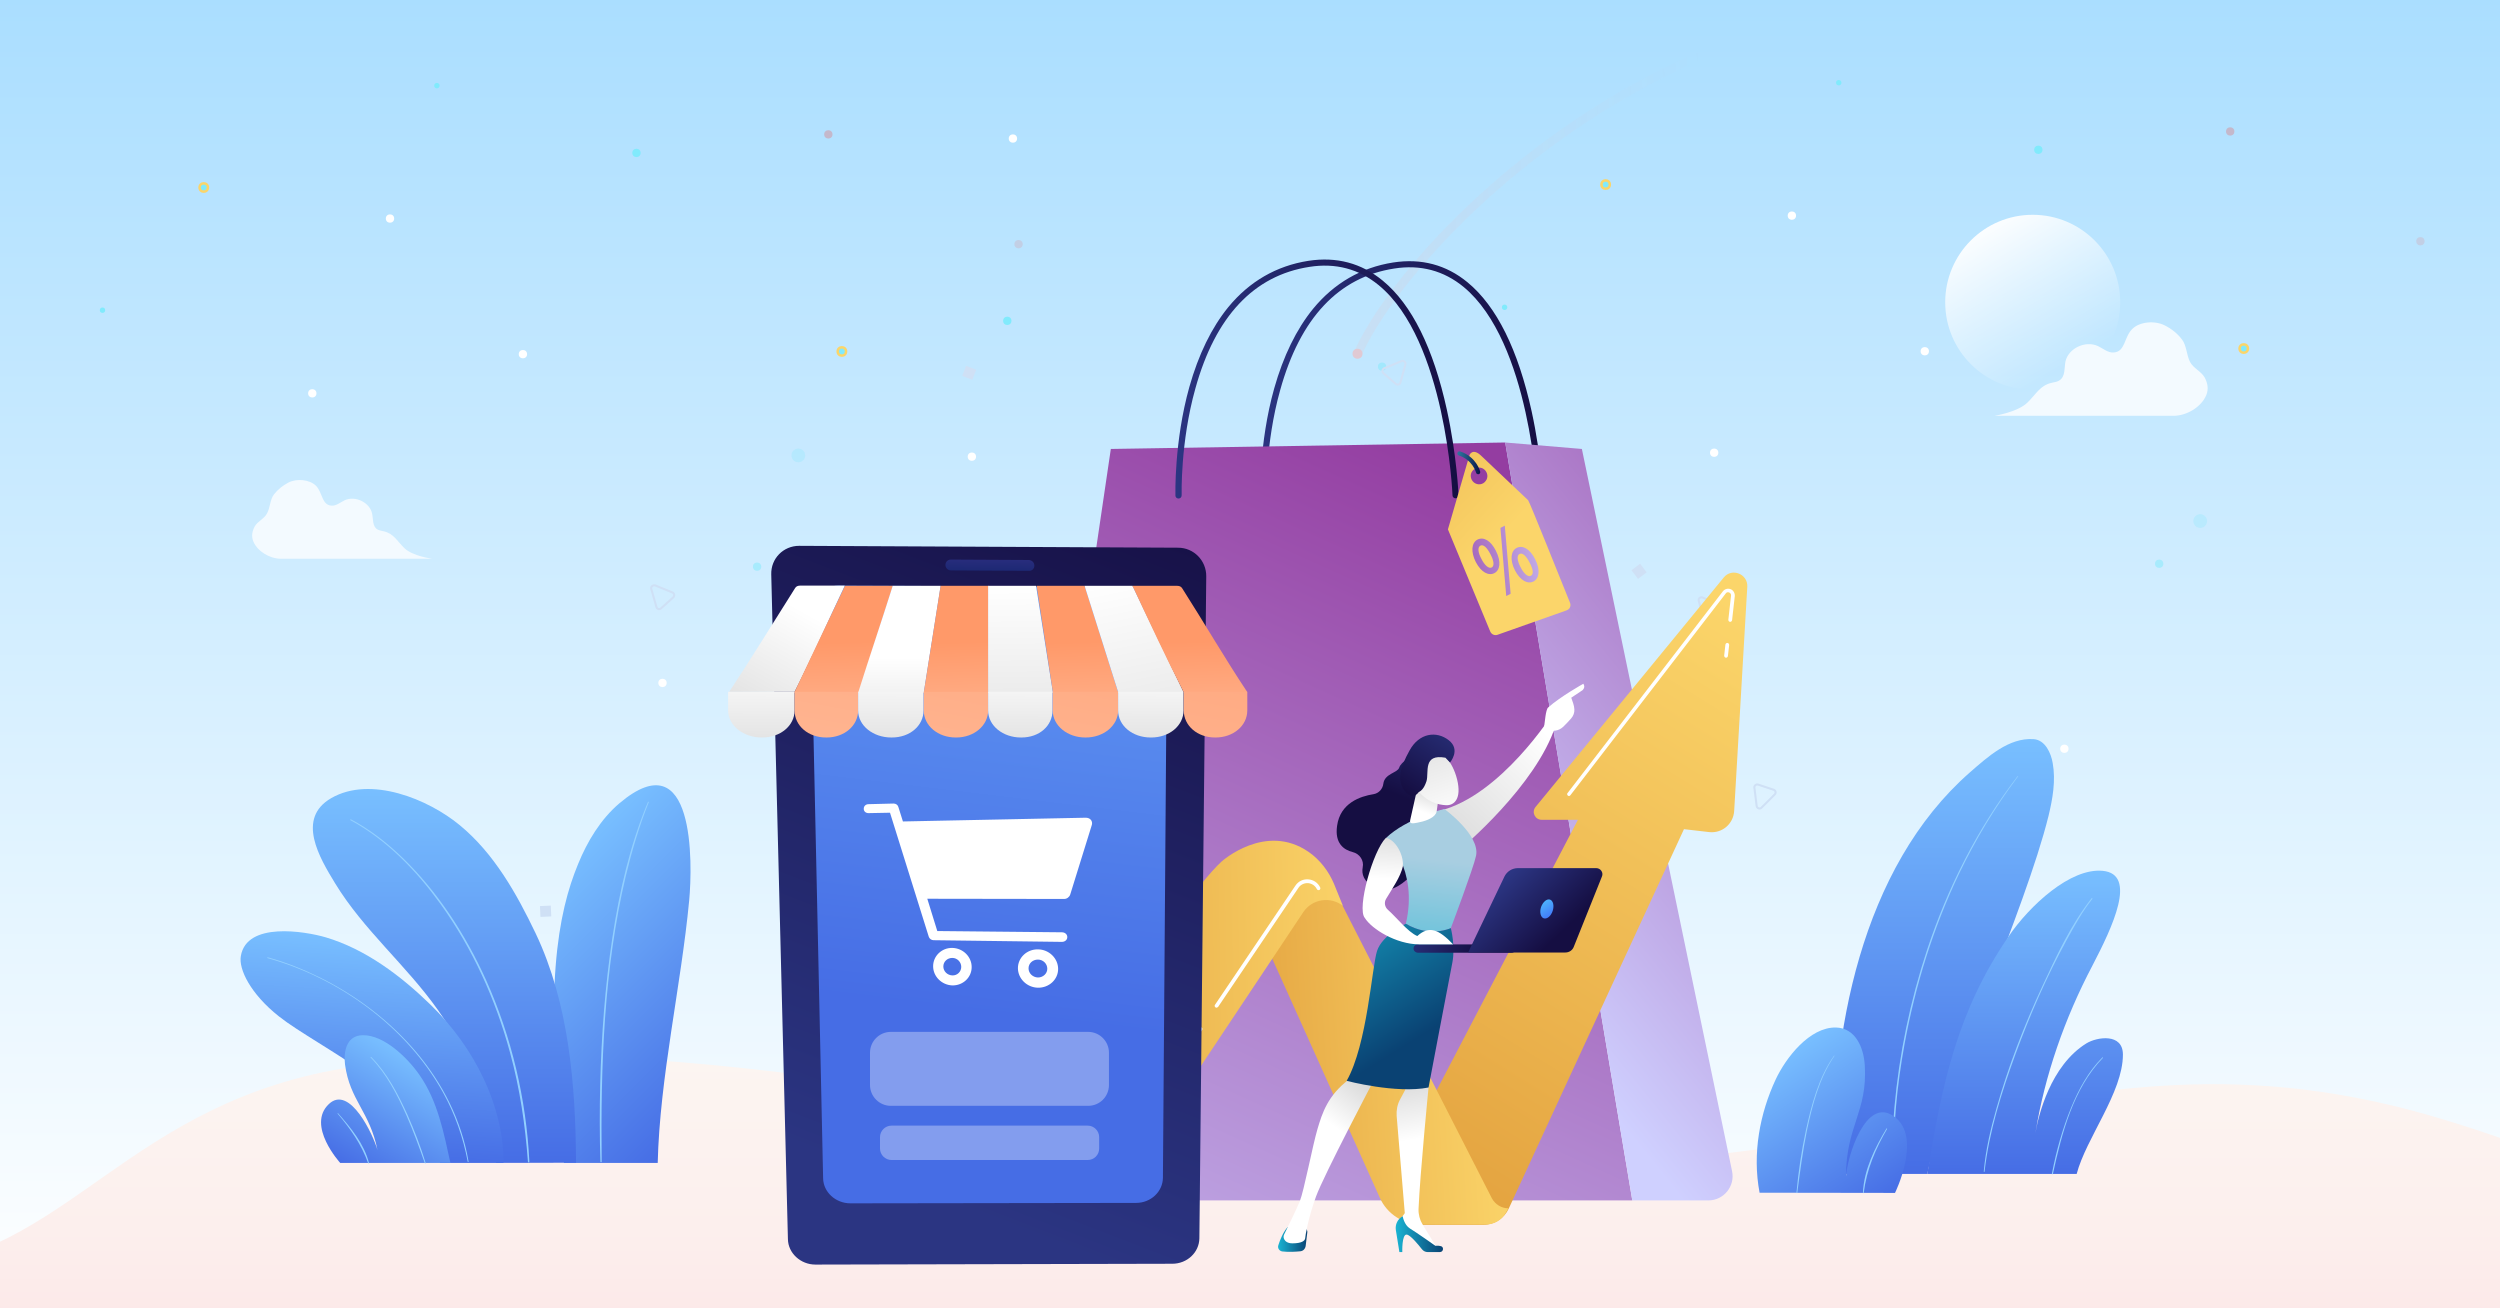 <?xml version="1.0" encoding="utf-8"?>
<!-- Generator: Adobe Illustrator 24.1.0, SVG Export Plug-In . SVG Version: 6.00 Build 0)  -->
<svg version="1.0" xmlns="http://www.w3.org/2000/svg" xmlns:xlink="http://www.w3.org/1999/xlink" x="0px" y="0px"
	 viewBox="0 0 1200 628" style="enable-background:new 0 0 1200 628;" xml:space="preserve">
<rect x="0" y="0" width="1200" height="628" fill="#808080" stroke="none"/>
<style type="text/css">
	.st0{clip-path:url(#SVGID_2_);fill:url(#SVGID_3_);}
	.st1{clip-path:url(#SVGID_5_);fill:none;}
	.st2{clip-path:url(#SVGID_7_);fill:none;}
	.st3{clip-path:url(#SVGID_9_);fill:none;}
	.st4{clip-path:url(#SVGID_11_);fill:#FFFFFF;}
	.st5{opacity:0.25;clip-path:url(#SVGID_13_);fill:#F83C32;enable-background:new    ;}
	.st6{clip-path:url(#SVGID_15_);fill:#FFFFFF;}
	.st7{clip-path:url(#SVGID_17_);fill:#81EAFC;stroke:#FBD56A;stroke-width:1.21;stroke-miterlimit:10;}
	.st8{clip-path:url(#SVGID_19_);fill:#81EAFC;}
	.st9{clip-path:url(#SVGID_21_);fill:#81EAFC;stroke:#FBD56A;stroke-width:1.21;stroke-miterlimit:10;}
	.st10{clip-path:url(#SVGID_23_);fill:#FFFFFF;}
	.st11{opacity:0.25;clip-path:url(#SVGID_25_);fill:#81EAFC;enable-background:new    ;}
	.st12{clip-path:url(#SVGID_27_);fill:#81EAFC;}
	.st13{clip-path:url(#SVGID_29_);fill:#81EAFC;}
	.st14{clip-path:url(#SVGID_31_);fill:#FFFFFF;}
	.st15{opacity:0.16;clip-path:url(#SVGID_33_);fill:url(#SVGID_34_);enable-background:new    ;}
	.st16{opacity:0.26;clip-path:url(#SVGID_36_);fill:url(#SVGID_37_);enable-background:new    ;}
	.st17{clip-path:url(#SVGID_39_);fill:#81EAFC;}
	.st18{opacity:0.25;clip-path:url(#SVGID_41_);fill:#F83C32;enable-background:new    ;}
	.st19{clip-path:url(#SVGID_43_);fill:#FFFFFF;}
	.st20{clip-path:url(#SVGID_45_);fill:#81EAFC;stroke:#FBD56A;stroke-width:1.21;stroke-miterlimit:10;}
	.st21{clip-path:url(#SVGID_47_);fill:#81EAFC;}
	.st22{clip-path:url(#SVGID_49_);fill:#81EAFC;stroke:#FBD56A;stroke-width:1.21;stroke-miterlimit:10;}
	.st23{clip-path:url(#SVGID_51_);fill:#FFFFFF;}
	.st24{clip-path:url(#SVGID_53_);fill:#FFFFFF;}
	.st25{clip-path:url(#SVGID_55_);fill:#81EAFC;}
	.st26{clip-path:url(#SVGID_57_);fill:#81EAFC;}
	.st27{clip-path:url(#SVGID_59_);fill:#FFFFFF;}
	.st28{opacity:0.5;clip-path:url(#SVGID_61_);}
	
		.st29{opacity:0.5;fill:none;stroke:url(#SVGID_62_);stroke-width:4;stroke-linecap:round;stroke-linejoin:round;stroke-miterlimit:10;enable-background:new    ;}
	.st30{fill:#FFABA7;}
	.st31{opacity:0.5;clip-path:url(#SVGID_64_);fill:#FFFFFF;enable-background:new    ;}
	.st32{opacity:0.5;clip-path:url(#SVGID_66_);}
	.st33{fill:#81EAFC;}
	.st34{opacity:0.25;fill:#F83C32;enable-background:new    ;}
	.st35{clip-path:url(#SVGID_68_);fill:#FFFFFF;}
	.st36{clip-path:url(#SVGID_70_);fill:#FFFFFF;}
	.st37{opacity:0.5;clip-path:url(#SVGID_72_);}
	.st38{opacity:0.25;clip-path:url(#SVGID_74_);fill:#81EAFC;enable-background:new    ;}
	.st39{opacity:0.16;clip-path:url(#SVGID_76_);fill:url(#SVGID_77_);enable-background:new    ;}
	.st40{opacity:0.26;clip-path:url(#SVGID_79_);fill:url(#SVGID_80_);enable-background:new    ;}
	.st41{clip-path:url(#SVGID_82_);fill:#B18961;}
	.st42{clip-path:url(#SVGID_84_);fill:#B18961;}
	.st43{clip-path:url(#SVGID_86_);fill:url(#SVGID_87_);}
	.st44{clip-path:url(#SVGID_89_);fill:url(#SVGID_90_);}
	.st45{clip-path:url(#SVGID_92_);}
	.st46{fill:url(#SVGID_93_);}
	.st47{fill:#92D0FF;}
	.st48{fill:url(#SVGID_94_);}
	.st49{fill:url(#SVGID_95_);}
	.st50{fill:url(#SVGID_96_);}
	.st51{fill:url(#SVGID_97_);}
	.st52{fill:url(#SVGID_98_);}
	.st53{clip-path:url(#SVGID_102_);}
	.st54{fill:#F3FAFF;}
	.st55{clip-path:url(#SVGID_104_);}
	.st56{clip-path:url(#SVGID_108_);}
	.st57{fill:url(#SVGID_109_);}
	.st58{clip-path:url(#SVGID_115_);}
	.st59{fill:none;stroke:#CFE0F5;stroke-miterlimit:10;}
	.st60{fill:#CFE0F5;}
	.st61{fill:url(#SVGID_126_);}
	.st62{fill:url(#SVGID_127_);}
	.st63{fill:url(#SVGID_128_);}
	.st64{fill:url(#SVGID_129_);}
	.st65{fill:url(#SVGID_130_);}
	.st66{fill:url(#SVGID_131_);}
	.st67{fill:url(#SVGID_132_);}
	.st68{fill:url(#SVGID_133_);}
	.st69{fill:url(#SVGID_134_);}
	.st70{fill:url(#SVGID_135_);}
	.st71{fill:url(#SVGID_136_);}
	.st72{fill:#FFFFFF;}
	.st73{fill:url(#SVGID_137_);}
	.st74{fill:url(#SVGID_138_);}
	.st75{fill:url(#SVGID_139_);}
	.st76{fill:url(#SVGID_140_);}
	.st77{fill:url(#SVGID_141_);}
	.st78{fill:url(#SVGID_142_);}
	.st79{fill:url(#SVGID_143_);}
	.st80{fill:url(#SVGID_144_);}
	.st81{fill:url(#SVGID_145_);}
	.st82{fill:url(#SVGID_146_);}
	.st83{fill:url(#SVGID_147_);}
	.st84{fill:url(#SVGID_148_);}
	.st85{fill:url(#SVGID_149_);}
	.st86{fill:url(#SVGID_150_);}
	.st87{fill:url(#SVGID_151_);}
	.st88{fill:url(#SVGID_152_);}
	.st89{fill:url(#SVGID_153_);}
	.st90{fill:url(#SVGID_154_);}
	.st91{fill:url(#SVGID_155_);}
	.st92{opacity:0.33;fill:#FFFFFF;}
	.st93{fill:url(#SVGID_156_);}
	.st94{fill:url(#SVGID_157_);}
	.st95{fill:url(#SVGID_158_);}
	.st96{fill:url(#SVGID_159_);}
	.st97{fill:url(#SVGID_160_);}
	.st98{fill:url(#SVGID_161_);}
	.st99{fill:url(#SVGID_162_);}
	.st100{fill:url(#SVGID_163_);}
	.st101{fill:url(#SVGID_164_);}
	.st102{fill:url(#SVGID_165_);}
	.st103{fill:url(#SVGID_166_);}
	.st104{fill:url(#SVGID_167_);}
	.st105{fill:url(#SVGID_168_);}
	.st106{fill:url(#SVGID_169_);}
	.st107{fill:url(#SVGID_170_);}
</style>
<g id="fondo">
	<g>
		<g>
			<defs>
				<rect id="SVGID_1_" x="-1.4" y="-1.1" width="1201.4" height="631.5"/>
			</defs>
			<clipPath id="SVGID_2_">
				<use xlink:href="#SVGID_1_"  style="overflow:visible;"/>
			</clipPath>
			
				<linearGradient id="SVGID_3_" gradientUnits="userSpaceOnUse" x1="599.81" y1="-2.380918e-02" x2="599.81" y2="631.176" gradientTransform="matrix(1 0 0 -1 0 630)">
				<stop  offset="0" style="stop-color:#FFFFFF"/>
				<stop  offset="1" style="stop-color:#AADEFF"/>
			</linearGradient>
			<polygon class="st0" points="-0.5,-1.2 1200.1,-0.2 1200.1,628.3 -0.5,630 			"/>
		</g>
		<g>
			<defs>
				<rect id="SVGID_4_" x="-1.4" y="-1.1" width="1201.4" height="631.5"/>
			</defs>
			<clipPath id="SVGID_5_">
				<use xlink:href="#SVGID_4_"  style="overflow:visible;"/>
			</clipPath>
			<rect x="-0.5" y="29.8" class="st1" width="1198.4" height="631.2"/>
		</g>
		<g>
			<defs>
				<rect id="SVGID_6_" x="-2.4" y="62.5" width="1201.4" height="631.5"/>
			</defs>
			<clipPath id="SVGID_7_">
				<use xlink:href="#SVGID_6_"  style="overflow:visible;"/>
			</clipPath>
			<rect x="-0.4" y="30.9" class="st2" width="1198.4" height="631.2"/>
		</g>
		<g>
			<defs>
				<rect id="SVGID_8_" x="-1.4" y="-1.1" width="1201.4" height="631.5"/>
			</defs>
			<clipPath id="SVGID_9_">
				<use xlink:href="#SVGID_8_"  style="overflow:visible;"/>
			</clipPath>
			<rect x="-0.5" y="-0.2" class="st3" width="1198.4" height="631.2"/>
		</g>
		<g>
			<defs>
				<rect id="SVGID_10_" x="-1.4" y="-1.1" width="1201.4" height="631.5"/>
			</defs>
			<clipPath id="SVGID_11_">
				<use xlink:href="#SVGID_10_"  style="overflow:visible;"/>
			</clipPath>
			<circle class="st4" cx="822.8" cy="217.3" r="2"/>
		</g>
		<g>
			<defs>
				<rect id="SVGID_12_" x="-1.4" y="-1.1" width="1201.4" height="631.5"/>
			</defs>
			<clipPath id="SVGID_13_">
				<use xlink:href="#SVGID_12_"  style="overflow:visible;"/>
			</clipPath>
			<circle class="st5" cx="1070.5" cy="63.1" r="2"/>
		</g>
		<g>
			<defs>
				<rect id="SVGID_14_" x="-1.4" y="-1.1" width="1201.4" height="631.5"/>
			</defs>
			<clipPath id="SVGID_15_">
				<use xlink:href="#SVGID_14_"  style="overflow:visible;"/>
			</clipPath>
			<circle class="st6" cx="990.9" cy="359.4" r="2"/>
		</g>
		<g>
			<defs>
				<rect id="SVGID_16_" x="-1.4" y="-1.1" width="1201.4" height="631.5"/>
			</defs>
			<clipPath id="SVGID_17_">
				<use xlink:href="#SVGID_16_"  style="overflow:visible;"/>
			</clipPath>
			<circle class="st7" cx="1077" cy="167.3" r="2"/>
		</g>
		<g>
			<defs>
				<rect id="SVGID_18_" x="-1.4" y="-1.1" width="1201.4" height="631.5"/>
			</defs>
			<clipPath id="SVGID_19_">
				<use xlink:href="#SVGID_18_"  style="overflow:visible;"/>
			</clipPath>
			<circle class="st8" cx="978.4" cy="71.9" r="2"/>
		</g>
		<g>
			<defs>
				<rect id="SVGID_20_" x="-1.4" y="-1.1" width="1201.4" height="631.5"/>
			</defs>
			<clipPath id="SVGID_21_">
				<use xlink:href="#SVGID_20_"  style="overflow:visible;"/>
			</clipPath>
			<circle class="st9" cx="770.7" cy="88.6" r="2"/>
		</g>
		<g>
			<defs>
				<rect id="SVGID_22_" x="-1.4" y="-1.1" width="1201.4" height="631.5"/>
			</defs>
			<clipPath id="SVGID_23_">
				<use xlink:href="#SVGID_22_"  style="overflow:visible;"/>
			</clipPath>
			<circle class="st10" cx="923.9" cy="168.6" r="2"/>
		</g>
		<g>
			<defs>
				<rect id="SVGID_24_" x="-1.4" y="-1.1" width="1201.4" height="631.5"/>
			</defs>
			<clipPath id="SVGID_25_">
				<use xlink:href="#SVGID_24_"  style="overflow:visible;"/>
			</clipPath>
			<circle class="st11" cx="1056.1" cy="250.1" r="3.3"/>
		</g>
		<g>
			<defs>
				<rect id="SVGID_26_" x="-1.4" y="-1.1" width="1201.4" height="631.5"/>
			</defs>
			<clipPath id="SVGID_27_">
				<use xlink:href="#SVGID_26_"  style="overflow:visible;"/>
			</clipPath>
			<circle class="st12" cx="882.6" cy="39.7" r="1.3"/>
		</g>
		<g>
			<defs>
				<rect id="SVGID_28_" x="-1.4" y="-1.1" width="1201.4" height="631.5"/>
			</defs>
			<clipPath id="SVGID_29_">
				<use xlink:href="#SVGID_28_"  style="overflow:visible;"/>
			</clipPath>
			<circle class="st13" cx="722.2" cy="147.5" r="1.3"/>
		</g>
		<g>
			<defs>
				<rect id="SVGID_30_" x="-1.4" y="-1.1" width="1201.4" height="631.5"/>
			</defs>
			<clipPath id="SVGID_31_">
				<use xlink:href="#SVGID_30_"  style="overflow:visible;"/>
			</clipPath>
			<circle class="st14" cx="860.1" cy="103.5" r="2"/>
		</g>
		<g>
			<defs>
				<rect id="SVGID_32_" x="-1.4" y="-1.1" width="1201.4" height="631.5"/>
			</defs>
			<clipPath id="SVGID_33_">
				<use xlink:href="#SVGID_32_"  style="overflow:visible;"/>
			</clipPath>
			
				<linearGradient id="SVGID_34_" gradientUnits="userSpaceOnUse" x1="1039.357" y1="2802.847" x2="1038.537" y2="2798.377" gradientTransform="matrix(0.999 4.274748e-02 -4.274748e-02 0.999 80.98 -2393.075)">
				<stop  offset="0" style="stop-color:#FFFFFF;stop-opacity:0"/>
				<stop  offset="0.49" style="stop-color:#FFFFFF;stop-opacity:0.95"/>
				<stop  offset="1" style="stop-color:#FFFFFF;stop-opacity:0"/>
			</linearGradient>
			<path class="st15" d="M998.2,449.3c0.1-1.3,0.7-2.3,1.3-2.2s0.9,1.1,0.8,2.4c-0.1,1.3-0.7,2.3-1.3,2.2
				C998.4,451.7,998.1,450.6,998.2,449.3z"/>
		</g>
		<g>
			<defs>
				<rect id="SVGID_35_" x="-1.4" y="-1.1" width="1201.4" height="631.5"/>
			</defs>
			<clipPath id="SVGID_36_">
				<use xlink:href="#SVGID_35_"  style="overflow:visible;"/>
			</clipPath>
			
				<linearGradient id="SVGID_37_" gradientUnits="userSpaceOnUse" x1="995.667" y1="2819.85" x2="994.847" y2="2815.38" gradientTransform="matrix(1 0 0 1 2.306716e-02 -2368.004)">
				<stop  offset="0" style="stop-color:#FFFFFF;stop-opacity:0"/>
				<stop  offset="0.49" style="stop-color:#FFFFFF;stop-opacity:0.95"/>
				<stop  offset="1" style="stop-color:#FFFFFF;stop-opacity:0"/>
			</linearGradient>
			<path class="st16" d="M994.2,449.5c0.1-1.3,0.6-2.3,1.2-2.3s1,1.1,0.9,2.4s-0.6,2.3-1.2,2.3S994.1,450.8,994.2,449.5z"/>
		</g>
		<g>
			<defs>
				<rect id="SVGID_38_" x="-1.4" y="-1.1" width="1201.4" height="631.5"/>
			</defs>
			<clipPath id="SVGID_39_">
				<use xlink:href="#SVGID_38_"  style="overflow:visible;"/>
			</clipPath>
			<circle class="st17" cx="483.5" cy="154" r="2"/>
		</g>
		<g>
			<defs>
				<rect id="SVGID_40_" x="-1.4" y="-1.1" width="1201.4" height="631.5"/>
			</defs>
			<clipPath id="SVGID_41_">
				<use xlink:href="#SVGID_40_"  style="overflow:visible;"/>
			</clipPath>
			<circle class="st18" cx="397.6" cy="64.5" r="2"/>
		</g>
		<g>
			<defs>
				<rect id="SVGID_42_" x="-1.4" y="-1.1" width="1201.4" height="631.5"/>
			</defs>
			<clipPath id="SVGID_43_">
				<use xlink:href="#SVGID_42_"  style="overflow:visible;"/>
			</clipPath>
			<circle class="st19" cx="486.2" cy="66.5" r="2"/>
		</g>
		<g>
			<defs>
				<rect id="SVGID_44_" x="-1.4" y="-1.1" width="1201.4" height="631.5"/>
			</defs>
			<clipPath id="SVGID_45_">
				<use xlink:href="#SVGID_44_"  style="overflow:visible;"/>
			</clipPath>
			<circle class="st20" cx="404.1" cy="168.7" r="2"/>
		</g>
		<g>
			<defs>
				<rect id="SVGID_46_" x="-1.4" y="-1.1" width="1201.4" height="631.5"/>
			</defs>
			<clipPath id="SVGID_47_">
				<use xlink:href="#SVGID_46_"  style="overflow:visible;"/>
			</clipPath>
			<circle class="st21" cx="305.5" cy="73.4" r="2"/>
		</g>
		<g>
			<defs>
				<rect id="SVGID_48_" x="-1.4" y="-1.1" width="1201.4" height="631.5"/>
			</defs>
			<clipPath id="SVGID_49_">
				<use xlink:href="#SVGID_48_"  style="overflow:visible;"/>
			</clipPath>
			<circle class="st22" cx="97.8" cy="90" r="2"/>
		</g>
		<g>
			<defs>
				<rect id="SVGID_50_" x="-1.4" y="-1.1" width="1201.4" height="631.5"/>
			</defs>
			<clipPath id="SVGID_51_">
				<use xlink:href="#SVGID_50_"  style="overflow:visible;"/>
			</clipPath>
			<circle class="st23" cx="149.9" cy="188.8" r="2"/>
		</g>
		<g>
			<defs>
				<rect id="SVGID_52_" x="-1.4" y="-1.1" width="1201.4" height="631.5"/>
			</defs>
			<clipPath id="SVGID_53_">
				<use xlink:href="#SVGID_52_"  style="overflow:visible;"/>
			</clipPath>
			<circle class="st24" cx="251" cy="170" r="2"/>
		</g>
		<g>
			<defs>
				<rect id="SVGID_54_" x="-1.4" y="-1.1" width="1201.4" height="631.5"/>
			</defs>
			<clipPath id="SVGID_55_">
				<use xlink:href="#SVGID_54_"  style="overflow:visible;"/>
			</clipPath>
			<circle class="st25" cx="209.7" cy="41.1" r="1.3"/>
		</g>
		<g>
			<defs>
				<rect id="SVGID_56_" x="-1.4" y="-1.1" width="1201.4" height="631.5"/>
			</defs>
			<clipPath id="SVGID_57_">
				<use xlink:href="#SVGID_56_"  style="overflow:visible;"/>
			</clipPath>
			<circle class="st26" cx="49.2" cy="148.9" r="1.3"/>
		</g>
		<g>
			<defs>
				<rect id="SVGID_58_" x="-1.4" y="-1.1" width="1201.4" height="631.5"/>
			</defs>
			<clipPath id="SVGID_59_">
				<use xlink:href="#SVGID_58_"  style="overflow:visible;"/>
			</clipPath>
			<circle class="st27" cx="187.2" cy="104.9" r="2"/>
		</g>
		<g>
			<defs>
				<rect id="SVGID_60_" x="-1.4" y="-1.1" width="1201.4" height="631.5"/>
			</defs>
			<clipPath id="SVGID_61_">
				<use xlink:href="#SVGID_60_"  style="overflow:visible;"/>
			</clipPath>
			<g class="st28">
				
					<linearGradient id="SVGID_62_" gradientUnits="userSpaceOnUse" x1="906.861" y1="2449.582" x2="1082.215" y2="2449.582" gradientTransform="matrix(0.998 -6.302603e-02 6.302749e-02 0.998 -413.866 -2283.378)">
					<stop  offset="0" style="stop-color:#FFABA7;stop-opacity:0.5"/>
					<stop  offset="1" style="stop-color:#FFABA7;stop-opacity:0"/>
				</linearGradient>
				<path class="st29" d="M814.4,27.4c-86.8,38.5-146.8,106.9-162.7,142.4"/>
				<ellipse class="st30" cx="651.6" cy="169.8" rx="2.4" ry="2.4"/>
			</g>
		</g>
		<g>
			<defs>
				<rect id="SVGID_63_" x="-1.4" y="-1.1" width="1201.4" height="631.5"/>
			</defs>
			<clipPath id="SVGID_64_">
				<use xlink:href="#SVGID_63_"  style="overflow:visible;"/>
			</clipPath>
			<circle class="st31" cx="657.3" cy="263.4" r="2"/>
		</g>
		<g>
			<defs>
				<rect id="SVGID_65_" x="-1.4" y="-1.1" width="1201.4" height="631.5"/>
			</defs>
			<clipPath id="SVGID_66_">
				<use xlink:href="#SVGID_65_"  style="overflow:visible;"/>
			</clipPath>
			<g class="st32">
				<circle class="st33" cx="663.4" cy="176" r="2"/>
				<circle class="st34" cx="1161.8" cy="115.8" r="2"/>
				<circle class="st33" cx="1036.4" cy="270.6" r="2"/>
			</g>
		</g>
		<g>
			<defs>
				<rect id="SVGID_67_" x="-1.4" y="-1.1" width="1201.4" height="631.5"/>
			</defs>
			<clipPath id="SVGID_68_">
				<use xlink:href="#SVGID_67_"  style="overflow:visible;"/>
			</clipPath>
			<circle class="st35" cx="466.5" cy="219.2" r="2"/>
		</g>
		<g>
			<defs>
				<rect id="SVGID_69_" x="-1.4" y="-1.1" width="1201.4" height="631.5"/>
			</defs>
			<clipPath id="SVGID_70_">
				<use xlink:href="#SVGID_69_"  style="overflow:visible;"/>
			</clipPath>
			<circle class="st36" cx="318" cy="327.8" r="2"/>
		</g>
		<g>
			<defs>
				<rect id="SVGID_71_" x="-1.4" y="-1.1" width="1201.4" height="631.5"/>
			</defs>
			<clipPath id="SVGID_72_">
				<use xlink:href="#SVGID_71_"  style="overflow:visible;"/>
			</clipPath>
			<g class="st37">
				<circle class="st34" cx="488.9" cy="117.2" r="2"/>
				<circle class="st33" cx="363.4" cy="272" r="2"/>
			</g>
		</g>
		<g>
			<defs>
				<rect id="SVGID_73_" x="-1.4" y="-1.1" width="1201.4" height="631.5"/>
			</defs>
			<clipPath id="SVGID_74_">
				<use xlink:href="#SVGID_73_"  style="overflow:visible;"/>
			</clipPath>
			<circle class="st38" cx="383.2" cy="218.6" r="3.3"/>
		</g>
		<g>
			<defs>
				<rect id="SVGID_75_" x="-1.4" y="-1.1" width="1201.4" height="631.5"/>
			</defs>
			<clipPath id="SVGID_76_">
				<use xlink:href="#SVGID_75_"  style="overflow:visible;"/>
			</clipPath>
			
				<linearGradient id="SVGID_77_" gradientUnits="userSpaceOnUse" x1="365.735" y1="2800.066" x2="364.915" y2="2795.596" gradientTransform="matrix(0.999 4.274748e-02 -4.274748e-02 0.999 80.98 -2393.075)">
				<stop  offset="0" style="stop-color:#FFFFFF;stop-opacity:0"/>
				<stop  offset="0.49" style="stop-color:#FFFFFF;stop-opacity:0.95"/>
				<stop  offset="1" style="stop-color:#FFFFFF;stop-opacity:0"/>
			</linearGradient>
			<path class="st39" d="M325.3,417.7c0.1-1.3,0.7-2.3,1.3-2.2c0.6,0.1,0.9,1.1,0.8,2.4s-0.7,2.3-1.3,2.2
				C325.5,420.1,325.2,419,325.3,417.7z"/>
		</g>
		<g>
			<defs>
				<rect id="SVGID_78_" x="-1.4" y="-1.1" width="1201.4" height="631.5"/>
			</defs>
			<clipPath id="SVGID_79_">
				<use xlink:href="#SVGID_78_"  style="overflow:visible;"/>
			</clipPath>
			
				<linearGradient id="SVGID_80_" gradientUnits="userSpaceOnUse" x1="322.759" y1="2788.279" x2="321.938" y2="2783.809" gradientTransform="matrix(1 0 0 1 2.306716e-02 -2368.004)">
				<stop  offset="0" style="stop-color:#FFFFFF;stop-opacity:0"/>
				<stop  offset="0.49" style="stop-color:#FFFFFF;stop-opacity:0.95"/>
				<stop  offset="1" style="stop-color:#FFFFFF;stop-opacity:0"/>
			</linearGradient>
			<path class="st40" d="M321.3,418c0.1-1.3,0.6-2.3,1.2-2.3s1,1.1,0.9,2.4s-0.6,2.3-1.2,2.3S321.2,419.2,321.3,418z"/>
		</g>
		<g>
			<defs>
				<rect id="SVGID_81_" x="-1.4" y="-1.1" width="1201.4" height="631.5"/>
			</defs>
			<clipPath id="SVGID_82_">
				<use xlink:href="#SVGID_81_"  style="overflow:visible;"/>
			</clipPath>
			<path class="st41" d="M767.3,259.3l0.9,0.1c-0.1,0-0.1-0.1-0.2-0.1C767.8,259.3,767.6,259.3,767.3,259.3z"/>
		</g>
		<g>
			<defs>
				<rect id="SVGID_83_" x="-1.4" y="-1.1" width="1201.4" height="631.5"/>
			</defs>
			<clipPath id="SVGID_84_">
				<use xlink:href="#SVGID_83_"  style="overflow:visible;"/>
			</clipPath>
			<path class="st42" d="M765.6,257.7l-0.2,1.3l2,0.3c0.2,0,0.5,0,0.7,0C767.2,258.8,766.4,258.2,765.6,257.7z"/>
		</g>
		<g>
			<defs>
				<rect id="SVGID_85_" x="-1.4" y="-1.1" width="1201.4" height="631.5"/>
			</defs>
			<clipPath id="SVGID_86_">
				<use xlink:href="#SVGID_85_"  style="overflow:visible;"/>
			</clipPath>
			
				<linearGradient id="SVGID_87_" gradientUnits="userSpaceOnUse" x1="952.536" y1="524.955" x2="992.972" y2="454.917" gradientTransform="matrix(1 0 0 -1 0 630)">
				<stop  offset="0" style="stop-color:#FFFFFF"/>
				<stop  offset="1" style="stop-color:#FFFFFF;stop-opacity:0"/>
			</linearGradient>
			<circle class="st43" cx="975.7" cy="145.1" r="42"/>
		</g>
		<g>
			<defs>
				<rect id="SVGID_88_" x="-1.4" y="-1.1" width="1201.4" height="631.5"/>
			</defs>
			<clipPath id="SVGID_89_">
				<use xlink:href="#SVGID_88_"  style="overflow:visible;"/>
			</clipPath>
			
				<linearGradient id="SVGID_90_" gradientUnits="userSpaceOnUse" x1="421.926" y1="2203.727" x2="421.926" y2="2380.135" gradientTransform="matrix(1 0 0 1 0 -1697.211)">
				<stop  offset="5.102040e-03" style="stop-color:#FCF5F1"/>
				<stop  offset="0.477" style="stop-color:#FCEFED"/>
				<stop  offset="1" style="stop-color:#FCE1E3"/>
			</linearGradient>
			<path class="st44" d="M-494.2,682.9c159.3,0,1812.9,0,1874,0s-48.2-31.9-84-67.7s-33.7-50.7-122.8-77.8
				c-191.6-58.3-273.6,55.8-577.8,10.9c-129.6-19.1-294.9-55.7-425.3-36.3C60.1,528.4,33.4,603.3-49.5,609.4
				c-127.4,9.3-190.9,0.2-307.2,5.8C-456.3,620.1-653.5,682.9-494.2,682.9z"/>
		</g>
		<g>
			<defs>
				<rect id="SVGID_91_" x="-1.4" y="-1.1" width="1201.4" height="631.5"/>
			</defs>
			<clipPath id="SVGID_92_">
				<use xlink:href="#SVGID_91_"  style="overflow:visible;"/>
			</clipPath>
			<g class="st45">
				<g>
					<g>
						
							<linearGradient id="SVGID_93_" gradientUnits="userSpaceOnUse" x1="932.985" y1="66.476" x2="932.985" y2="275.236" gradientTransform="matrix(1 0 0 -1 0 630)">
							<stop  offset="0" style="stop-color:#466DE5"/>
							<stop  offset="1" style="stop-color:#78BFFF"/>
						</linearGradient>
						<path class="st46" d="M880.2,563.5c-1.9-66.4,13.1-147,65.4-192.8c8.4-7.3,18.7-16.8,30.6-15.9c5.5,0.4,8.3,6.7,9.1,11.5
							c1.5,8.4,0,17-2,25.3c-11.3,45.7-48.6,125.8-58.2,171.9"/>
					</g>
					<g>
						<g>
							<path class="st47" d="M968.4,372.6c-19.2,25-33.5,53.4-43.4,83.3c-8.1,24.5-13.4,50-15.7,75.8c-0.9,10.2-1.3,20.5-0.7,30.7
								c0,0.3,0.6,0.4,0.5,0c-0.6-20.5,1.4-41.1,5.1-61.3c5.2-28.2,13.8-55.9,26.2-81.8c7.9-16.4,17.3-32,28.2-46.5
								C968.9,372.6,968.6,372.4,968.4,372.6L968.4,372.6z"/>
						</g>
					</g>
					<g>
						<g>
							
								<linearGradient id="SVGID_94_" gradientUnits="userSpaceOnUse" x1="972.059" y1="66.476" x2="972.059" y2="212.063" gradientTransform="matrix(1 0 0 -1 0 630)">
								<stop  offset="0" style="stop-color:#466DE5"/>
								<stop  offset="1" style="stop-color:#78BFFF"/>
							</linearGradient>
							<path class="st48" d="M925.1,563.5c7-43,14.4-78.1,39-114c10.1-14.8,29.7-33,45.2-31.5c16.7,1.6,4.8,26.8-5,45.6
								c-13.2,25.1-22.8,52.4-27.3,80.3c1.4-8.4,7.2-32.4,24.5-43.1c5.1-3.1,17.5-5,17.5,5.4c0,18.2-17.7,40.1-22.2,57.3"/>
						</g>
						<g>
							<g>
								<path class="st47" d="M1004,431.1c-9.9,12.6-16.9,27.7-23.6,42.1c-8.8,19-16.4,38.6-22.1,58.8c-2.8,9.9-5.2,20-6.1,30.3
									c0,0.3,0.4,0.3,0.4,0c2.2-19.2,8.2-38.1,14.8-56.2c6.9-18.8,15-37.3,24.6-54.9c3.7-6.8,7.5-13.6,12.3-19.7
									C1004.5,431.2,1004.2,430.9,1004,431.1L1004,431.1z"/>
							</g>
						</g>
						<g>
							<g>
								<path class="st47" d="M1009.1,507.6c-6.7,6.7-11.3,15.2-14.9,23.9c-4.2,10.2-7.2,21-9.3,31.9c-0.1,0.3,0.4,0.4,0.5,0.1
									c4.2-19.3,9.8-41.1,24-55.7C1009.6,507.7,1009.3,507.4,1009.1,507.6L1009.1,507.6z"/>
							</g>
						</g>
					</g>
				</g>
				<g>
					<g>
						
							<linearGradient id="SVGID_95_" gradientUnits="userSpaceOnUse" x1="350.69" y1="106.826" x2="255.057" y2="202.458" gradientTransform="matrix(1 0 0 -1 0 630)">
							<stop  offset="0" style="stop-color:#466DE5"/>
							<stop  offset="1" style="stop-color:#78BFFF"/>
						</linearGradient>
						<path class="st49" d="M270.7,558.2c-10.1-83.8-2.8-120.3,6.8-143.5c4.4-10.8,10.8-21.5,19.9-29.2
							c36.2-30.5,35.1,28.8,33.4,46.8c-3.9,41-14.1,84.8-15.1,125.9"/>
					</g>
					<g>
						
							<linearGradient id="SVGID_96_" gradientUnits="userSpaceOnUse" x1="213.338" y1="71.838" x2="213.338" y2="251.314" gradientTransform="matrix(1 0 0 -1 0 630)">
							<stop  offset="0" style="stop-color:#466DE5"/>
							<stop  offset="1" style="stop-color:#78BFFF"/>
						</linearGradient>
						<path class="st50" d="M238.1,558.2c-1.1-26.4-12.9-52.1-27.9-73.4c-15.1-21.4-35.8-38.5-49.4-60.9c-7.3-12-18.8-31-1.8-40.8
							c18.9-10.9,46.6,0.5,61.7,13c16.5,13.6,27.3,32.9,36.4,51.9c16,33.6,19.2,72.9,19.4,110.1"/>
					</g>
					<g>
						
							<linearGradient id="SVGID_97_" gradientUnits="userSpaceOnUse" x1="261.968" y1="113.028" x2="261.968" y2="219.12" gradientTransform="matrix(0.998 6.670000e-02 6.670000e-02 -0.998 -93.463 651.08)">
							<stop  offset="0" style="stop-color:#466DE5"/>
							<stop  offset="1" style="stop-color:#78BFFF"/>
						</linearGradient>
						<path class="st51" d="M241.7,558.2c0.1-26.8-13.6-55.2-35.2-76.1c-14.1-13.7-31-26.5-50.2-32.2c-10-2.9-37.9-7.6-40.7,9
							c-1.1,6.3,4.6,18.1,18.2,28.9c18.9,15,71.1,38.2,77.4,70.4"/>
					</g>
					<g>
						<g>
							<path class="st47" d="M128.4,459.9c34.4,9.5,66.9,33.1,84.3,64.6c5.7,10.3,9.6,21.5,11.8,33.1c0.1,0.3,0.5,0.2,0.4-0.1
								c-6.7-39.4-36.2-70.8-71.1-88.2c-8.1-4-16.5-7.4-25.3-9.8C128.3,459.5,128.2,459.9,128.4,459.9L128.4,459.9z"/>
						</g>
					</g>
					<g>
						<g>
							<path class="st47" d="M168.2,393.7c17.5,9.4,31.8,24.4,43.3,40.3c15.4,21.4,26.4,45.8,33.3,71.2c4.7,17.1,7.3,34.7,8.6,52.4
								c0,0.5,0.7,0.5,0.7,0c-1.5-30-8.5-59.8-20.8-87.2c-9.8-21.7-23.1-42.3-40.3-58.9c-7.4-7.1-15.5-13.4-24.5-18.2
								C168.1,393.2,167.9,393.6,168.2,393.7L168.2,393.7z"/>
						</g>
					</g>
					<g>
						<g>
							<path class="st47" d="M311,385c-8.7,20.8-13.7,43-17.1,65.3c-3.5,23.2-5.2,46.6-5.8,70c-0.3,12.4-0.3,24.9,0.1,37.3
								c0,0.4,0.6,0.4,0.6,0c-0.5-45.9,1-92.4,11.6-137.2c2.9-12,6.4-23.8,11-35.3C311.6,384.8,311.1,384.7,311,385L311,385z"/>
						</g>
					</g>
				</g>
				<g>
					<g>
						
							<linearGradient id="SVGID_98_" gradientUnits="userSpaceOnUse" x1="172.125" y1="66.743" x2="202.639" y2="119.596" gradientTransform="matrix(1 0 0 -1 0 630)">
							<stop  offset="0" style="stop-color:#466DE5"/>
							<stop  offset="1" style="stop-color:#78BFFF"/>
						</linearGradient>
						<path class="st52" d="M216.2,558.2c-3.2-14.5-6.1-29.6-14.7-42c-5.6-8.2-17.1-19.5-27.4-19.3c-7.6,0.1-9.3,7.5-8.5,14
							c2.3,17.3,11.9,22.6,15.6,41.2c-1.9-7.1-13.3-31.6-23.3-22.2c-11,10.3,5.4,28.3,5.4,28.3"/>
					</g>
					<g>
						<g>
							<path class="st47" d="M162.1,534.6c6.1,7.2,11.4,14.7,14.6,23.7c0.1,0.3,0.5,0.2,0.4-0.1c-2.3-9.1-8.7-16.9-14.8-23.8
								C162.2,534.2,161.9,534.4,162.1,534.6L162.1,534.6z"/>
						</g>
					</g>
					<g>
						<g>
							<path class="st47" d="M177.9,507.6c7.6,7.8,12.8,17.9,17.2,27.8c3.3,7.5,6.1,15.2,8.8,22.9c0.1,0.3,0.5,0.2,0.4-0.1
								c-2.4-7.9-5.4-15.6-8.7-23.1c-4.5-9.9-9.7-20-17.4-27.7C178,507.2,177.8,507.4,177.9,507.6L177.9,507.6z"/>
						</g>
					</g>
				</g>
			</g>
		</g>
		<g>
			<defs>
				<rect id="SVGID_99_" x="-1.4" y="-1.1" width="1201.4" height="631.5"/>
			</defs>
			<clipPath id="SVGID_100_">
				<use xlink:href="#SVGID_99_"  style="overflow:visible;"/>
			</clipPath>
		</g>
		<g>
			<defs>
				<rect id="SVGID_101_" x="-1.4" y="-1.1" width="1201.4" height="631.5"/>
			</defs>
			<clipPath id="SVGID_102_">
				<use xlink:href="#SVGID_101_"  style="overflow:visible;"/>
			</clipPath>
			<g class="st53">
				<path class="st54" d="M973.1,193.3c4.3-4.1,6-8.3,11.9-9.6c1.2-0.3,2.5-0.4,3.5-1.1c2.9-1.8,2.3-5.8,2.9-9
					c1.3-6.3,9.5-10.3,15.6-7.5c2.5,1.2,4.8,3.3,7.6,3.1c5.6-0.4,4.9-7.3,8.8-11.2c3.6-3.7,11-4.2,15.7-1.8c3.2,1.6,6.1,3.9,8.2,6.7
					c2.3,2.9,2.2,7.5,3.9,10.8c1.6,3.1,5.4,4.5,7.1,7.6c1.4,2.7,1.9,5.5,0.7,8.4c-2.4,5.7-9.4,9.9-15.8,9.9c-10.3,0-85.9,0-85.9,0
					S968.3,197.9,973.1,193.3z"/>
			</g>
		</g>
		<g>
			<defs>
				<rect id="SVGID_103_" x="-1.4" y="-1.1" width="1201.4" height="631.5"/>
			</defs>
			<clipPath id="SVGID_104_">
				<use xlink:href="#SVGID_103_"  style="overflow:visible;"/>
			</clipPath>
			<g class="st55">
				<path class="st54" d="M194.1,263.1c-3.6-3.5-5.1-7-10-8.1c-1-0.2-2.1-0.4-3-0.9c-2.4-1.5-1.9-4.9-2.5-7.6
					c-1.1-5.3-8-8.7-13.1-6.4c-2.1,1-4.1,2.8-6.4,2.6c-4.7-0.3-4.2-6.2-7.4-9.5c-3.1-3.1-9.3-3.6-13.2-1.6c-2.7,1.4-5.1,3.3-7,5.7
					c-1.9,2.5-1.8,6.3-3.3,9.1c-1.4,2.7-4.6,3.8-6,6.4c-1.2,2.3-1.6,4.7-0.6,7.1c2,4.8,7.9,8.3,13.3,8.3c8.7,0,72.6,0,72.6,0
					S198.1,267,194.1,263.1z"/>
			</g>
		</g>
		<g>
			<defs>
				<rect id="SVGID_105_" x="-1.4" y="-1.1" width="1201.4" height="631.5"/>
			</defs>
			<clipPath id="SVGID_106_">
				<use xlink:href="#SVGID_105_"  style="overflow:visible;"/>
			</clipPath>
		</g>
		<g>
			<defs>
				<rect id="SVGID_107_" x="-1.4" y="-1.1" width="1201.4" height="631.5"/>
			</defs>
			<clipPath id="SVGID_108_">
				<use xlink:href="#SVGID_107_"  style="overflow:visible;"/>
			</clipPath>
			<g class="st56">
				<g>
					
						<linearGradient id="SVGID_109_" gradientUnits="userSpaceOnUse" x1="-1326.448" y1="52.028" x2="-1287.727" y2="119.095" gradientTransform="matrix(-1 0 -0.213 -1 -414.019 630)">
						<stop  offset="0" style="stop-color:#466DE5"/>
						<stop  offset="1" style="stop-color:#78BFFF"/>
					</linearGradient>
					<path class="st57" d="M844.6,572.5c-3.6-18.9,0.2-38.2,7.7-54.3c4.9-10.5,16.3-25.2,28.9-25c9.4,0.2,13.4,9.6,13.9,18.2
						c1.4,22.3-9.1,29.2-9,53.3c0.5-9.1,9.4-38.9,23.2-28.7c13.5,9.9,0.3,36.6,0.3,36.6"/>
				</g>
				<g>
					<g>
						<path class="st47" d="M905.5,541.7c-5.6,9.3-10.8,19.8-11.3,30.8c0,0.3,0.4,0.3,0.4,0c1.4-11.1,5.6-21,11.2-30.6
							C905.9,541.7,905.6,541.5,905.5,541.7L905.5,541.7z"/>
					</g>
				</g>
				<g>
					<g>
						<path class="st47" d="M880.3,506.8c-7.4,10.4-10.8,23.6-13.5,35.9c-2.1,9.8-3.6,19.8-4.5,29.8c0,0.3,0.4,0.3,0.4,0
							c1.3-9.9,2.6-19.8,4.6-29.7c2.6-12.3,6-25.4,13.2-35.9C880.7,506.8,880.4,506.6,880.3,506.8L880.3,506.8z"/>
					</g>
				</g>
			</g>
		</g>
		<g>
			<defs>
				<rect id="SVGID_110_" x="-1.4" y="-1.1" width="1201.4" height="631.5"/>
			</defs>
			<clipPath id="SVGID_111_">
				<use xlink:href="#SVGID_110_"  style="overflow:visible;"/>
			</clipPath>
		</g>
		<g>
			<defs>
				<rect id="SVGID_112_" x="-1.4" y="-1.1" width="1201.4" height="631.5"/>
			</defs>
			<clipPath id="SVGID_113_">
				<use xlink:href="#SVGID_112_"  style="overflow:visible;"/>
			</clipPath>
		</g>
		<g>
			<defs>
				<rect id="SVGID_114_" x="-1.4" y="-1.1" width="1201.4" height="631.5"/>
			</defs>
			<clipPath id="SVGID_115_">
				<use xlink:href="#SVGID_114_"  style="overflow:visible;"/>
			</clipPath>
			<g class="st58">
				<path class="st59" d="M672.8,173.3l-8.4,3.5c-0.9,0.4-1.1,1.6-0.4,2.3l6,5.2c0.8,0.6,1.9,0.3,2.2-0.7l2.4-8.7
					C674.9,173.9,673.8,172.9,672.8,173.3z"/>
				<path class="st59" d="M312.6,282.7l2.5,8.7c0.3,1,1.5,1.3,2.2,0.6l5.9-5.3c0.7-0.7,0.5-1.9-0.4-2.3l-8.3-3.4
					C313.4,280.7,312.3,281.6,312.6,282.7z"/>
				<path class="st59" d="M845.5,387.7l6.4-6.4c0.7-0.7,0.4-1.9-0.5-2.2l-7.5-2.5c-0.9-0.3-1.9,0.5-1.8,1.4l1.1,8.9
					C843.4,388,844.7,388.5,845.5,387.7z"/>
				<path class="st59" d="M815.4,288.4l2.4,8.8c0.3,1,1.5,1.3,2.2,0.7l5.9-5.3c0.7-0.7,0.5-1.9-0.4-2.3l-8.3-3.5
					C816.2,286.4,815.1,287.3,815.4,288.4z"/>
				
					<rect x="784.6" y="271.5" transform="matrix(0.794 -0.607 0.607 0.794 -4.664 534.406)" class="st60" width="5.2" height="5.2"/>
				
					<rect x="745.2" y="235" transform="matrix(0.999 -4.449438e-02 4.449438e-02 0.999 -9.832 33.509)" class="st60" width="5.2" height="5.2"/>
				
					<rect x="412.9" y="302.8" transform="matrix(0.932 -0.363 0.363 0.932 -82.539 171.772)" class="st60" width="5.2" height="5.2"/>
				
					<rect x="462.5" y="176.4" transform="matrix(0.358 -0.934 0.934 0.358 131.523 549.276)" class="st60" width="5.2" height="5.2"/>
				
					<rect x="259.3" y="434.8" transform="matrix(0.999 -4.449438e-02 4.449438e-02 0.999 -19.203 12.087)" class="st60" width="5.2" height="5.2"/>
			</g>
		</g>
		<g>
			<defs>
				<rect id="SVGID_116_" x="-1.4" y="-1.1" width="1201.4" height="631.5"/>
			</defs>
			<clipPath id="SVGID_117_">
				<use xlink:href="#SVGID_116_"  style="overflow:visible;"/>
			</clipPath>
		</g>
		<g>
			<defs>
				<rect id="SVGID_118_" x="-1.4" y="-1.1" width="1201.4" height="631.5"/>
			</defs>
			<clipPath id="SVGID_119_">
				<use xlink:href="#SVGID_118_"  style="overflow:visible;"/>
			</clipPath>
		</g>
		<g>
			<defs>
				<rect id="SVGID_120_" x="-1.4" y="-1.1" width="1201.4" height="631.5"/>
			</defs>
			<clipPath id="SVGID_121_">
				<use xlink:href="#SVGID_120_"  style="overflow:visible;"/>
			</clipPath>
		</g>
		<g>
			<defs>
				<rect id="SVGID_122_" x="-1.4" y="-1.1" width="1201.4" height="631.5"/>
			</defs>
			<clipPath id="SVGID_123_">
				<use xlink:href="#SVGID_122_"  style="overflow:visible;"/>
			</clipPath>
		</g>
		<g>
			<defs>
				<rect id="SVGID_124_" x="-1.4" y="-1.1" width="1201.4" height="631.5"/>
			</defs>
			<clipPath id="SVGID_125_">
				<use xlink:href="#SVGID_124_"  style="overflow:visible;"/>
			</clipPath>
		</g>
	</g>
	<g>
		<g>
			<g>
				<g>
					<linearGradient id="SVGID_126_" gradientUnits="userSpaceOnUse" x1="604.892" y1="182.778" x2="740.874" y2="182.778">
						<stop  offset="0" style="stop-color:#2B3582"/>
						<stop  offset="1" style="stop-color:#150E42"/>
					</linearGradient>
					<path class="st61" d="M606.4,240.1c-0.8,0-1.5-0.6-1.5-1.4c0-0.3-0.7-25.8,6.7-52.2c4.4-15.6,10.7-28.5,18.7-38.3
						c10.1-12.3,23.1-19.8,38.4-22.2c13.5-2.1,25.5,1.1,35.7,9.5c14,11.5,24.3,32.4,30.8,62c4.8,22,5.6,40.8,5.6,41
						c0,0.8-0.6,1.5-1.4,1.5c-0.8,0-1.5-0.6-1.5-1.4c0-0.7-3.3-74.4-35.4-100.9c-9.5-7.8-20.7-10.8-33.3-8.8
						c-26.6,4.1-45.1,23.7-54.7,58.3c-7.3,26-6.6,51-6.6,51.3C607.9,239.4,607.3,240.1,606.4,240.1
						C606.4,240.1,606.4,240.1,606.4,240.1z"/>
					<linearGradient id="SVGID_127_" gradientUnits="userSpaceOnUse" x1="732.148" y1="232.87" x2="496.928" y2="752.955">
						<stop  offset="0" style="stop-color:#943DA1"/>
						<stop  offset="0.998" style="stop-color:#CFD0FF"/>
					</linearGradient>
					<path class="st62" d="M482.8,557.2l50.4-341.7l189.3-3.1l61,363.8H499.2C489.1,576.2,481.4,567.2,482.8,557.2z"/>
					<linearGradient id="SVGID_128_" gradientUnits="userSpaceOnUse" x1="950.663" y1="251.999" x2="704.804" y2="449.395">
						<stop  offset="0" style="stop-color:#943DA1"/>
						<stop  offset="0.998" style="stop-color:#CFD0FF"/>
					</linearGradient>
					<path class="st63" d="M759.3,215.5l-36.8-3.1l61,363.8h36.5c7.4,0,12.9-6.8,11.4-14L759.3,215.5z"/>
					<linearGradient id="SVGID_129_" gradientUnits="userSpaceOnUse" x1="564.208" y1="181.995" x2="700.189" y2="181.995">
						<stop  offset="0" style="stop-color:#2B3582"/>
						<stop  offset="1" style="stop-color:#150E42"/>
					</linearGradient>
					<path class="st64" d="M565.7,239.3c-0.8,0-1.5-0.6-1.5-1.4c0-0.3-0.7-25.8,6.7-52.2c4.4-15.6,10.7-28.5,18.7-38.3
						c10.1-12.3,23.1-19.8,38.4-22.2c13.5-2.1,25.5,1.1,35.7,9.5c14,11.5,24.3,32.4,30.8,62c4.8,22,5.6,40.8,5.6,41
						c0,0.8-0.6,1.5-1.4,1.5c-0.8,0-1.5-0.6-1.5-1.4c0-0.7-3.2-74.4-35.4-100.9c-9.5-7.8-20.7-10.8-33.3-8.8
						c-26.6,4.1-45.1,23.7-54.7,58.3c-7.3,26-6.6,51-6.6,51.3C567.2,238.6,566.6,239.3,565.7,239.3
						C565.7,239.3,565.7,239.3,565.7,239.3z"/>
				</g>
			</g>
			<g>
				<g>
					
						<linearGradient id="SVGID_130_" gradientUnits="userSpaceOnUse" x1="887.312" y1="643.076" x2="756.384" y2="557.688" gradientTransform="matrix(0.988 0.158 -0.158 0.988 -59.239 -511.816)">
						<stop  offset="0" style="stop-color:#FBD56A"/>
						<stop  offset="1" style="stop-color:#DF9937"/>
					</linearGradient>
					<path class="st65" d="M753.6,291.5c0.3-0.7,0.3-1.5,0-2.2c-4.3-10.6-19.5-48.7-20.1-49.2c-0.7-0.6-22.6-21.4-22.6-21.4
						c-4-3.8-5.5-0.4-5.5-0.4L695,254.1l20.3,49c0.6,1.4,2.1,2.1,3.5,1.6l33.1-11.7C752.7,292.7,753.3,292.2,753.6,291.5z
						 M707.5,231.6c-1.7-1.4-2.1-3.9-0.7-5.6c1.4-1.7,3.9-2.1,5.6-0.7c1.7,1.4,2.1,3.9,0.7,5.6C711.8,232.7,709.3,233,707.5,231.6z"
						/>
					<g>
						
							<linearGradient id="SVGID_131_" gradientUnits="userSpaceOnUse" x1="861.918" y1="660.385" x2="926.022" y2="636.272" gradientTransform="matrix(0.988 0.158 -0.158 0.988 -59.239 -511.816)">
							<stop  offset="0" style="stop-color:#943DA1"/>
							<stop  offset="0.998" style="stop-color:#CFD0FF"/>
						</linearGradient>
						<path class="st66" d="M718,264.3c2.8,5.5,1.9,9.5-0.7,10.8c-2.7,1.4-6.3-0.3-8.9-5.3c-2.5-4.9-2.1-9.3,0.8-10.8
							C712.2,257.5,715.6,259.6,718,264.3z M723,286.1l-2.8-32.7l2.1-1.1l2.8,32.7L723,286.1z M711.1,268.3c1.5,3,3.5,4.8,4.9,4.1
							c1.4-0.7,1.1-3.2-0.6-6.4c-1.5-2.9-3.3-4.9-4.8-4.1C709.1,262.7,709.5,265.4,711.1,268.3z M736.8,268.3
							c2.8,5.4,1.9,9.5-0.7,10.8c-2.7,1.4-6.3-0.3-8.9-5.3c-2.5-4.9-2.1-9.3,0.8-10.8C731,261.5,734.4,263.6,736.8,268.3z
							 M729.9,272.3c1.5,3,3.5,4.8,4.9,4.1c1.5-0.8,1.1-3.2-0.6-6.4c-1.5-2.9-3.3-4.9-4.8-4.1C727.9,266.6,728.3,269.3,729.9,272.3z
							"/>
					</g>
				</g>
				<g>
					
						<linearGradient id="SVGID_132_" gradientUnits="userSpaceOnUse" x1="864.307" y1="604.105" x2="876.563" y2="604.105" gradientTransform="matrix(0.988 0.158 -0.158 0.988 -59.239 -511.816)">
						<stop  offset="0" style="stop-color:#2C759E"/>
						<stop  offset="1" style="stop-color:#051042"/>
					</linearGradient>
					<path class="st67" d="M709.3,227.6c-0.4-0.1-0.7-0.3-0.8-0.8l0,0c-0.1-0.2-1.6-6-8.3-8.2c-0.5-0.2-0.8-0.7-0.6-1.3
						c0.2-0.5,0.7-0.8,1.3-0.6c7.8,2.6,9.5,9.4,9.6,9.7c0.1,0.5-0.2,1.1-0.7,1.2C709.6,227.6,709.4,227.6,709.3,227.6z"/>
				</g>
			</g>
		</g>
		<g>
			<linearGradient id="SVGID_133_" gradientUnits="userSpaceOnUse" x1="845.316" y1="297.998" x2="647.888" y2="617.726">
				<stop  offset="0" style="stop-color:#FBD56A"/>
				<stop  offset="1" style="stop-color:#DF9937"/>
			</linearGradient>
			<path class="st68" d="M672.6,555.9l84.8-162.4H740c-3.2,0-5-3.7-2.9-6.2l90.3-110.1c3.9-4.8,11.6-1.7,11.3,4.4l-6.3,107.7
				c-0.4,6.2-5.8,10.8-12,10.1l-12.1-1.4l-84.1,182.1c-2.2,4.7-6.9,7.8-12.2,7.8h-29.1L672.6,555.9z"/>
			<linearGradient id="SVGID_134_" gradientUnits="userSpaceOnUse" x1="724.591" y1="500.539" x2="566.184" y2="509.857">
				<stop  offset="0" style="stop-color:#FBD56A"/>
				<stop  offset="1" style="stop-color:#DF9937"/>
			</linearGradient>
			<path class="st69" d="M602.5,442l59.8,132.9c3.5,7.9,11.4,12.9,20,12.9h30.8c4.1,0,7.9-2.2,9.8-5.8l1.1-2l0,0
				c-3.3,0-6.3-1.9-7.9-4.8l-79.7-156.2L602.5,442z"/>
			<linearGradient id="SVGID_135_" gradientUnits="userSpaceOnUse" x1="654.657" y1="493.458" x2="472.371" y2="496.952">
				<stop  offset="0" style="stop-color:#FBD56A"/>
				<stop  offset="1" style="stop-color:#DF9937"/>
			</linearGradient>
			<path class="st70" d="M644.6,434.8L644.6,434.8c-6-4.7-14.8-3.3-19,3l-88,132.2c-7,10.6-18.9,16.9-31.6,16.9h-12.4l-10.1-29
				c0,0,81.8-125.4,102.9-144.4c0,0,21-18.9,41.7-4.6c5.5,3.8,9.6,9.2,12.2,15.3L644.6,434.8z"/>
			<linearGradient id="SVGID_136_" gradientUnits="userSpaceOnUse" x1="511.097" y1="591.711" x2="444.708" y2="499.99">
				<stop  offset="0" style="stop-color:#FDF53F"/>
				<stop  offset="0.281" style="stop-color:#F3C14A"/>
				<stop  offset="1" style="stop-color:#D93C65"/>
			</linearGradient>
			<path class="st71" d="M387.9,479.9c0,0,14.7-18.4,43.3-21.3c0,0,13.6,4.6,40.6,53c27,48.4,44.9,70.4,66,58.4l-1.7,2.9
				c-5.7,9.5-16,15.4-27.2,15.4h-11.6c-12.8,0-24.8-6.2-32.3-16.6C443.8,542.5,400.8,484.4,387.9,479.9z"/>
			<path class="st72" d="M828.5,315.7c0,0-0.1,0-0.1,0c-0.5-0.1-0.8-0.5-0.8-1l0.6-5.3c0.1-0.5,0.5-0.8,1-0.8c0.5,0.1,0.8,0.5,0.8,1
				l-0.6,5.3C829.3,315.4,828.9,315.7,828.5,315.7z"/>
			<path class="st72" d="M753.1,382.1c-0.2,0-0.4-0.1-0.5-0.2c-0.4-0.3-0.5-0.9-0.2-1.2l74.6-96.9c0.9-1.1,2.4-1.5,3.7-1
				c1.3,0.5,2.1,1.9,2,3.3l-1.3,11.6c-0.1,0.5-0.5,0.8-1,0.8c-0.5-0.1-0.8-0.5-0.8-1l1.3-11.6c0.1-0.8-0.4-1.3-0.9-1.5
				c-0.5-0.2-1.2-0.2-1.6,0.4l-74.6,96.9C753.6,382,753.3,382.1,753.1,382.1z"/>
			<path class="st72" d="M583.9,483.7c-0.2,0-0.3,0-0.5-0.2c-0.4-0.3-0.5-0.8-0.2-1.2l38.6-57.2c1.4-2.1,3.7-3.2,6.2-3
				c2.5,0.2,4.6,1.6,5.7,3.9c0.2,0.4,0,1-0.4,1.2c-0.4,0.2-1,0-1.2-0.4c-0.8-1.7-2.4-2.7-4.2-2.9c-1.8-0.1-3.6,0.7-4.6,2.2
				l-38.6,57.2C584.4,483.5,584.2,483.7,583.9,483.7z"/>
			<path class="st72" d="M573.8,498.5c-0.2,0-0.3,0-0.5-0.2c-0.4-0.3-0.5-0.8-0.2-1.2l2.5-3.7c0.3-0.4,0.8-0.5,1.2-0.2
				s0.5,0.8,0.2,1.2l-2.5,3.7C574.4,498.4,574.1,498.5,573.8,498.5z"/>
		</g>
		<g>
			<g>
				<g>
					
						<linearGradient id="SVGID_137_" gradientUnits="userSpaceOnUse" x1="420.067" y1="569.859" x2="555.774" y2="220.036" gradientTransform="matrix(1 -2.300000e-03 2.300000e-03 1 1.065 -3.197)">
						<stop  offset="0" style="stop-color:#2B3582"/>
						<stop  offset="1" style="stop-color:#150E42"/>
					</linearGradient>
					<path class="st73" d="M575.7,594.4c-0.1,6.8-5.9,12.2-13,12.2L391.4,607c-7.1,0-13.1-5.5-13.2-12.2l-8-319.1
						c-0.2-7.6,5.8-13.7,13.4-13.7l181.9,0.9c7.5,0,13.6,6.2,13.5,13.8L575.7,594.4z"/>
					<linearGradient id="SVGID_138_" gradientUnits="userSpaceOnUse" x1="467.014" y1="486.177" x2="517.145" y2="69.572">
						<stop  offset="0" style="stop-color:#466DE5"/>
						<stop  offset="1" style="stop-color:#78BFFF"/>
					</linearGradient>
					<path class="st74" d="M560.2,295c0.1-7.3-5.9-13.2-13.4-13.3l-144.3-0.6c-7.5,0-13.4,5.9-13.3,13.2l5.9,271.3
						c0.1,6.6,6,12,13.1,12l137.1-0.2c7.1,0,12.8-5.4,12.9-12L560.2,295z"/>
					<linearGradient id="SVGID_139_" gradientUnits="userSpaceOnUse" x1="475.938" y1="221.055" x2="475.062" y2="274.458">
						<stop  offset="0" style="stop-color:#8D55D1"/>
						<stop  offset="0.996" style="stop-color:#1C2873"/>
					</linearGradient>
					<path class="st75" d="M496.5,271.5c0,1.4-1.1,2.6-2.5,2.5l-37.6-0.2c-1.4,0-2.6-1.2-2.6-2.6l0,0c0-1.4,1.1-2.6,2.5-2.6
						l37.6,0.2C495.3,268.9,496.5,270,496.5,271.5L496.5,271.5z"/>
				</g>
			</g>
			<g>
				<g>
					<linearGradient id="SVGID_140_" gradientUnits="userSpaceOnUse" x1="387.052" y1="293.944" x2="340.264" y2="377.704">
						<stop  offset="0" style="stop-color:#FFFFFF"/>
						<stop  offset="1" style="stop-color:#CCCCCC"/>
					</linearGradient>
					<path class="st76" d="M384,281.1c-0.9,0-1.8,0.3-2.3,1.1c-10.6,16.7-21.1,33.9-31.7,49.9c10.4,0,21.1,0,31.4,0
						c8.1-15.9,15.9-33.7,24.1-51C398.3,281.1,391.2,281.1,384,281.1z"/>
					<linearGradient id="SVGID_141_" gradientUnits="userSpaceOnUse" x1="404.856" y1="308.379" x2="406.493" y2="368.256">
						<stop  offset="0" style="stop-color:#FF9969"/>
						<stop  offset="0.996" style="stop-color:#FFC1A3"/>
					</linearGradient>
					<path class="st77" d="M412.3,332.5c-10.4,0-20.8,0-31.1,0c8.1-17.1,16.2-34.2,24.4-51.3c7.7,0,15.3,0,23,0
						C423.1,298.3,417.7,315.4,412.3,332.5z"/>
					<g>
						<linearGradient id="SVGID_142_" gradientUnits="userSpaceOnUse" x1="431.747" y1="315.535" x2="431.747" y2="382.154">
							<stop  offset="0" style="stop-color:#FFFFFF"/>
							<stop  offset="1" style="stop-color:#CCCCCC"/>
						</linearGradient>
						<path class="st78" d="M443.4,332.5c-10.4,0-21.1-0.3-31.4-0.3c5.4-17.1,11.1-33.9,16.5-51c7.7,0,15.3,0,23,0
							C448.8,298.3,446.1,315.4,443.4,332.5z"/>
					</g>
					<linearGradient id="SVGID_143_" gradientUnits="userSpaceOnUse" x1="459.016" y1="308.391" x2="460.666" y2="368.785">
						<stop  offset="0" style="stop-color:#FF9969"/>
						<stop  offset="0.996" style="stop-color:#FFC1A3"/>
					</linearGradient>
					<path class="st79" d="M474.5,332.5c-10.4,0-20.8,0-31.1,0c2.7-17.1,5.4-34.2,8.1-51.3c7.7,0,15.3,0,23,0
						C474.5,298.3,474.5,315.4,474.5,332.5z"/>
					<g>
						<linearGradient id="SVGID_144_" gradientUnits="userSpaceOnUse" x1="489.35" y1="280.805" x2="490.738" y2="417.514">
							<stop  offset="0" style="stop-color:#FFFFFF"/>
							<stop  offset="1" style="stop-color:#CCCCCC"/>
						</linearGradient>
						<path class="st80" d="M505.4,332.5c-10.4,0-20.8,0-31.1,0c0-17.1,0-34.2,0-51.3c7.7,0,15.3,0,23,0
							C500,298.3,502.7,315.4,505.4,332.5z"/>
					</g>
					<linearGradient id="SVGID_145_" gradientUnits="userSpaceOnUse" x1="517.234" y1="308.292" x2="518.899" y2="369.202">
						<stop  offset="0" style="stop-color:#FF9969"/>
						<stop  offset="0.996" style="stop-color:#FFC1A3"/>
					</linearGradient>
					<path class="st81" d="M536.8,332.5c-10.4,0-21.1-0.3-31.4-0.3c-2.7-17.1-5.1-33.9-7.8-51c7.7,0,15.3,0,23,0
						C526,298.3,531.4,315.4,536.8,332.5z"/>
					<g>
						<linearGradient id="SVGID_146_" gradientUnits="userSpaceOnUse" x1="538.09" y1="275.784" x2="571.255" y2="439.535">
							<stop  offset="0" style="stop-color:#FFFFFF"/>
							<stop  offset="1" style="stop-color:#CCCCCC"/>
						</linearGradient>
						<path class="st82" d="M568.1,332.2c-10.4,0-20.9,0.3-31.3,0.3c-5.4-17.1-10.8-34.2-16.2-51.3c7.7,0,15.3,0,23,0
							C551.7,298.3,560,315.1,568.1,332.2z"/>
					</g>
					<linearGradient id="SVGID_147_" gradientUnits="userSpaceOnUse" x1="571.18" y1="308.074" x2="572.852" y2="369.241">
						<stop  offset="0" style="stop-color:#FF9969"/>
						<stop  offset="0.996" style="stop-color:#FFC1A3"/>
					</linearGradient>
					<path class="st83" d="M567.4,282.3c-0.5-0.8-1.4-1.1-2.3-1.1c-7.2,0-14.3,0-21.5,0c8.1,17.3,16.4,35.2,24.6,51.1
						c10.4,0,20.1-0.1,30.5-0.1C588.1,316.3,578,298.9,567.4,282.3z"/>
				</g>
				<g>
					<linearGradient id="SVGID_148_" gradientUnits="userSpaceOnUse" x1="365.552" y1="317.214" x2="365.265" y2="386.969">
						<stop  offset="0" style="stop-color:#FFFFFF"/>
						<stop  offset="1" style="stop-color:#CCCCCC"/>
					</linearGradient>
					<path class="st84" d="M349.5,332.1v8.9c0,7.4,7.5,13,16.1,13h0.3c8.6,0,15.5-5.6,15.5-13v-8.9H349.5z"/>
					<linearGradient id="SVGID_149_" gradientUnits="userSpaceOnUse" x1="426.664" y1="173.543" x2="376.983" y2="444.53">
						<stop  offset="0" style="stop-color:#FF9969"/>
						<stop  offset="0.996" style="stop-color:#FFC1A3"/>
					</linearGradient>
					<path class="st85" d="M381.4,332.1v8.9c0,7.4,6.6,13,15.1,13h0.3c8.4,0,15.1-5.6,15.1-13v-8.9H381.4z"/>
				</g>
				<g>
					<linearGradient id="SVGID_150_" gradientUnits="userSpaceOnUse" x1="427.723" y1="317.215" x2="427.436" y2="386.967">
						<stop  offset="0" style="stop-color:#FFFFFF"/>
						<stop  offset="1" style="stop-color:#CCCCCC"/>
					</linearGradient>
					<path class="st86" d="M411.9,332.1v8.9c0,7.4,7.3,13,15.9,13h0.3c8.6,0,15.2-5.6,15.2-13v-8.9H411.9z"/>
					<linearGradient id="SVGID_151_" gradientUnits="userSpaceOnUse" x1="486.811" y1="184.57" x2="437.13" y2="455.556">
						<stop  offset="0" style="stop-color:#FF9969"/>
						<stop  offset="0.996" style="stop-color:#FFC1A3"/>
					</linearGradient>
					<path class="st87" d="M443.4,332.1v8.9c0,7.4,6.9,13,15.3,13h0.3c8.4,0,15.3-5.6,15.3-13v-8.9H443.4z"/>
				</g>
				<g>
					<linearGradient id="SVGID_152_" gradientUnits="userSpaceOnUse" x1="489.894" y1="317.217" x2="489.607" y2="386.965">
						<stop  offset="0" style="stop-color:#FFFFFF"/>
						<stop  offset="1" style="stop-color:#CCCCCC"/>
					</linearGradient>
					<path class="st88" d="M474.3,332.1v8.9c0,7.4,7.2,13,15.7,13h0.3c8.6,0,14.9-5.6,14.9-13v-8.9H474.3z"/>
					<linearGradient id="SVGID_153_" gradientUnits="userSpaceOnUse" x1="546.958" y1="195.597" x2="497.276" y2="466.585">
						<stop  offset="0" style="stop-color:#FF9969"/>
						<stop  offset="0.996" style="stop-color:#FFC1A3"/>
					</linearGradient>
					<path class="st89" d="M505.3,332.1v8.9c0,7.4,7.2,13,15.6,13h0.3c8.4,0,15.5-5.6,15.5-13v-8.9H505.3z"/>
				</g>
				<g>
					<linearGradient id="SVGID_154_" gradientUnits="userSpaceOnUse" x1="552.52" y1="317.214" x2="552.233" y2="386.97">
						<stop  offset="0" style="stop-color:#FFFFFF"/>
						<stop  offset="1" style="stop-color:#CCCCCC"/>
					</linearGradient>
					<path class="st90" d="M536.7,332.1v8.9c0,7.4,7,13,15.6,13h0.3c8.6,0,15.5-5.6,15.5-13v-8.9H536.7z"/>
					<linearGradient id="SVGID_155_" gradientUnits="userSpaceOnUse" x1="607.331" y1="206.665" x2="557.65" y2="477.653">
						<stop  offset="0" style="stop-color:#FF9969"/>
						<stop  offset="0.996" style="stop-color:#FFC1A3"/>
					</linearGradient>
					<path class="st91" d="M568.2,332.1v8.9c0,7.4,6.6,13,15,13h0.3c8.4,0,15.2-5.6,15.2-13v-8.9H568.2z"/>
				</g>
			</g>
			<g>
				<path class="st72" d="M523.6,393.5c-0.6-0.7-1.5-1-2.5-1l-87.7,1.8l-2.2-7c-0.3-1-1.2-1.6-2.3-1.6l-12,0.3
					c-1.3,0-2.3,0.9-2.3,2.2c0,1.3,1,2.1,2.3,2.1l10.3-0.2l18.6,59.5c0.3,1,1.3,1.7,2.3,1.7l61.6,0.8c1.4,0,2.6-0.9,2.6-2.3
					c0-1.4-1.2-2.3-2.6-2.3l-59.8-0.6l-4.8-15.5l65.7,0.1c1.3,0,2.5-0.9,2.9-2.1l10.4-33.5C524.3,395.1,524.2,394.2,523.6,393.5z"/>
				<path class="st72" d="M457.1,455c-5.1-0.1-9.2,3.9-9.2,8.8s4.1,9,9.2,9.2c5.1,0.1,9.3-3.8,9.3-8.8
					C466.4,459.2,462.2,455.1,457.1,455z M457.1,468.2c-2.4-0.1-4.3-2-4.3-4.3c0-2.3,1.9-4.1,4.3-4.1c2.4,0,4.3,2,4.3,4.3
					C461.4,466.4,459.5,468.3,457.1,468.2z"/>
				<path class="st72" d="M498.2,455.7c-5.3-0.1-9.6,4-9.6,9c0,5,4.3,9.3,9.6,9.4c5.3,0.1,9.7-3.9,9.7-9
					C507.9,460,503.5,455.7,498.2,455.7z M498.2,469.2c-2.5-0.1-4.5-2-4.5-4.4c0-2.4,2-4.2,4.5-4.2c2.5,0,4.5,2,4.5,4.4
					C502.7,467.3,500.7,469.2,498.2,469.2z"/>
			</g>
			<path class="st92" d="M522.3,530.8h-94.7c-5.5,0-10-4.5-10-10v-15.5c0-5.5,4.5-10,10-10h94.7c5.5,0,10,4.5,10,10v15.5
				C532.3,526.3,527.9,530.8,522.3,530.8z"/>
			<path class="st92" d="M522.1,556.8h-94.2c-3,0-5.5-2.5-5.5-5.5v-5.5c0-3,2.5-5.5,5.5-5.5h94.2c3,0,5.5,2.5,5.5,5.5v5.5
				C527.6,554.3,525.2,556.8,522.1,556.8z"/>
		</g>
		<g>
			
				<linearGradient id="SVGID_156_" gradientUnits="userSpaceOnUse" x1="-4327.379" y1="340.429" x2="-4310.843" y2="381.909" gradientTransform="matrix(-1 0 0 1 -3639.408 0)">
				<stop  offset="0" style="stop-color:#2B3582"/>
				<stop  offset="1" style="stop-color:#150E42"/>
			</linearGradient>
			<path class="st93" d="M678.2,362.7c0,0-5.6,2.7-6.6,5.8c-0.8,2.5-7,2.8-7.6,7.7c-0.3,2.5-2.2,4.6-4.7,5c-6.3,1-16,4.2-17.5,15.2
				c-1.2,8.3,3.1,11.5,7.5,12.6c3.3,0.8,5.5,4,4.8,7.3c-0.6,3.2,0.3,6.8,5.8,9.7c12.3,6.5,24.6-15.4,24.6-15.4l2.5-38.3L678.2,362.7
				z"/>
			<linearGradient id="SVGID_157_" gradientUnits="userSpaceOnUse" x1="741.627" y1="351.342" x2="672.64" y2="423.994">
				<stop  offset="0" style="stop-color:#FFFFFF"/>
				<stop  offset="1" style="stop-color:#CCCCCC"/>
			</linearGradient>
			<path class="st94" d="M745.2,342.7c0,0-24.6,38.9-53.9,46.4c0,0,5.7,16.2,10.1,18.1c0,0,36-30,45.3-59L745.2,342.7z"/>
			
				<linearGradient id="SVGID_158_" gradientUnits="userSpaceOnUse" x1="-4266.931" y1="594.987" x2="-4252.909" y2="594.987" gradientTransform="matrix(-1 0 0 1 -3639.408 0)">
				<stop  offset="0" style="stop-color:#0A4273"/>
				<stop  offset="0.997" style="stop-color:#19B3D2"/>
			</linearGradient>
			<path class="st95" d="M627.5,591.6l-0.8,6.6c-0.2,1.2-1.1,2.2-2.4,2.4c-2.1,0.2-5.5,0.5-8.8,0.1c-1.4-0.2-2.4-1.6-1.9-3
				c0.8-2.5,2.3-6.3,4.4-8.6h7.3C626.6,589.1,627.7,590.3,627.5,591.6z"/>
			<linearGradient id="SVGID_159_" gradientUnits="userSpaceOnUse" x1="677.367" y1="547.298" x2="670.679" y2="508.011">
				<stop  offset="0" style="stop-color:#FFFFFF"/>
				<stop  offset="1" style="stop-color:#CCCCCC"/>
			</linearGradient>
			<path class="st96" d="M684.5,514.8l1.2,7.2c0,0-4.1,41.6-4.8,58.3c-0.1,2.6,0.6,5.2,1.9,7.4l7.1,11.6l-18.2-10.7l-0.4-2.2l3-4.1
				l-3.9-46.6c-0.2-2.7,0.3-5.5,1.6-7.9l3.8-7.1L684.5,514.8z"/>
			
				<linearGradient id="SVGID_160_" gradientUnits="userSpaceOnUse" x1="-4332.075" y1="592.427" x2="-4309.387" y2="592.427" gradientTransform="matrix(-1 0 0 1 -3639.408 0)">
				<stop  offset="0" style="stop-color:#0A4273"/>
				<stop  offset="0.997" style="stop-color:#19B3D2"/>
			</linearGradient>
			<path class="st97" d="M691.1,601h-5.8c-1.1,0-2.1-0.5-2.8-1.4c-1.8-2.3-5.6-6.9-7.3-7c-2.4-0.2-2.1,8.4-2.1,8.4h-1.4l-1.7-10.6
				c-0.4-2.7,0.9-5.3,3.3-6.6c0,0,0.6,4.1,3.5,5.9c3,1.8,12.2,8.3,12.2,8.3s1.1-0.2,2.4,0.1C693.2,598.3,693,601,691.1,601z"/>
			<linearGradient id="SVGID_161_" gradientUnits="userSpaceOnUse" x1="644.988" y1="544.198" x2="665.753" y2="516.28">
				<stop  offset="0" style="stop-color:#FFFFFF"/>
				<stop  offset="1" style="stop-color:#CCCCCC"/>
			</linearGradient>
			<path class="st98" d="M659.6,518.2c0,0-24.1,45.7-27.9,56.1c-3.8,10.4-5.2,19.1-5.2,20c-0.1,1.3-1.7,2.5-6.1,2.5
				c-2.3,0-3.4-0.9-3.9-1.8c-0.5-0.8-0.5-1.7-0.1-2.5c1.4-2.8,5.8-11.8,7.5-15.9c2-4.9,6.2-27,8.5-34.7c2.3-7.7,4.9-16,15-23.7
				C647.2,518.2,654.1,511.5,659.6,518.2z"/>
			
				<linearGradient id="SVGID_162_" gradientUnits="userSpaceOnUse" x1="-4325.682" y1="412.457" x2="-4315.592" y2="506.067" gradientTransform="matrix(-1 0 0 1 -3639.408 0)">
				<stop  offset="0" style="stop-color:#A8CEE1"/>
				<stop  offset="1" style="stop-color:#19B3D2"/>
			</linearGradient>
			<path class="st99" d="M674.8,443.4c6.2-26.3-9.5-41.2-9.5-41.2c9.9-9.5,28-13.9,28-13.9s17.3,12.6,15.2,22.5
				c-1.2,5.8-12.1,34.7-12.1,34.7S686.3,450.3,674.8,443.4z"/>
			
				<linearGradient id="SVGID_163_" gradientUnits="userSpaceOnUse" x1="-4270.103" y1="417.052" x2="-4320.552" y2="497.77" gradientTransform="matrix(-1 0 0 1 -3639.408 0)">
				<stop  offset="1.343419e-03" style="stop-color:#19B3D2"/>
				<stop  offset="1" style="stop-color:#0A4273"/>
			</linearGradient>
			<path class="st100" d="M661,456.4c2.5-7.6,13.8-13,13.8-13c11.5,6.9,21.6,2.1,21.6,2.1s2.3,8.7,0.7,16.7
				c-1.6,8.1-11.4,59.8-11.4,59.8c-15.5,3.1-39.3-3.2-39.3-3.2C656.3,501.4,658.5,464,661,456.4z"/>
			<linearGradient id="SVGID_164_" gradientUnits="userSpaceOnUse" x1="682.617" y1="389.782" x2="687.645" y2="374.798">
				<stop  offset="0" style="stop-color:#FFFFFF"/>
				<stop  offset="1" style="stop-color:#CCCCCC"/>
			</linearGradient>
			<path class="st101" d="M682,370.9l-5.1,22.7c-0.5,2,1.3,1.7,3.4,1.3c3.3-0.6,7.6-1.9,9-4.5c0.1-0.3,0.2-0.6,0.3-0.9l2.2-15.7
				c0.2-1.2-0.5-2.5-1.7-3l-4.2-1.9C684.3,368.3,682.4,369.2,682,370.9z"/>
			<g>
				
					<linearGradient id="SVGID_165_" gradientUnits="userSpaceOnUse" x1="-4447.391" y1="-98.056" x2="-4414.318" y2="-156.916" gradientTransform="matrix(-0.981 -0.194 -0.194 0.981 -3685.764 -372.52)">
					<stop  offset="0" style="stop-color:#FFFFFF"/>
					<stop  offset="1" style="stop-color:#CCCCCC"/>
				</linearGradient>
				<path class="st102" d="M691.7,361.2c0,0,5.4,3.6,7.7,12.9c2.3,9.3-1.4,12.6-5.3,12.4c-3.8-0.2-9.4-1.4-14.3-8
					C675,371.8,684.6,356.8,691.7,361.2z"/>
				
					<linearGradient id="SVGID_166_" gradientUnits="userSpaceOnUse" x1="-4440.278" y1="-149.313" x2="-4423.742" y2="-107.832" gradientTransform="matrix(-0.981 -0.194 -0.194 0.981 -3685.764 -372.52)">
					<stop  offset="0" style="stop-color:#2B3582"/>
					<stop  offset="1" style="stop-color:#150E42"/>
				</linearGradient>
				<path class="st103" d="M680.9,380.3c0,0-2.9,4.5-6.7-0.7c-3.8-5.2-2.2-11.1,2.4-19.4c4.6-8.4,12.9-9.5,18.8-4.9
					s0.6,10.7,0.6,10.7l-2.2-2.3c-11-2-7.8,7.1-9.1,11.3C683.4,378.9,682,379.6,680.9,380.3z"/>
			</g>
			<g>
				<path class="st72" d="M745.1,350.7c0.1,0.8-2.9,1.4-3.9-2.1c0.3-1.5,0.7-8,1.9-9c6.1-5.4,16.9-11.4,16.9-11.4
					c1.2,1.8-0.4,3.1-0.4,3.1l-5.4,3.6c0.6,1.9,1.4,3.5,1.5,5.6c0.1,1.6-0.5,3.2-1.6,4.4c-1.1,1.2-2.5,2.8-3.8,4
					C747.8,351.2,745.1,350.7,745.1,350.7z"/>
			</g>
			<g>
				
					<linearGradient id="SVGID_167_" gradientUnits="userSpaceOnUse" x1="-5623.553" y1="286.735" x2="-5659.906" y2="296.698" gradientTransform="matrix(-0.999 -4.940000e-02 -4.940000e-02 0.999 -4929.861 -118.879)">
					<stop  offset="0" style="stop-color:#2B3582"/>
					<stop  offset="1" style="stop-color:#150E42"/>
				</linearGradient>
				<path class="st104" d="M680.4,457.3c0,0,0.1,0,0.1,0l45.1,0c1.1,0,2-0.9,2-2c0-1.1-0.9-2-2-2l-45.1,0c-1.1,0-2,0.9-2,2
					C678.5,456.4,679.4,457.2,680.4,457.3z"/>
				
					<linearGradient id="SVGID_168_" gradientUnits="userSpaceOnUse" x1="-5618.787" y1="422.118" x2="-5644.429" y2="449.22" gradientTransform="matrix(-1 0 0 1 -4896.711 0)">
					<stop  offset="0" style="stop-color:#2B3582"/>
					<stop  offset="1" style="stop-color:#150E42"/>
				</linearGradient>
				<path class="st105" d="M766.2,416.7h-37.6c-2.8,0-5.3,1.6-6.5,4.1l-17.4,36.4h46.7c1.8,0,3.4-1.1,4-2.7l13.5-33.7
					C769.8,418.9,768.3,416.7,766.2,416.7z"/>
				
					<linearGradient id="SVGID_169_" gradientUnits="userSpaceOnUse" x1="-5634.336" y1="428.892" x2="-5645.927" y2="446.347" gradientTransform="matrix(-1 0 0 1 -4896.711 0)">
					<stop  offset="0" style="stop-color:#53D8FF"/>
					<stop  offset="1" style="stop-color:#3840F7"/>
				</linearGradient>
				<path class="st106" d="M739.7,435.4c-0.8,2.5-0.2,4.9,1.3,5.4c1.6,0.5,3.5-1.1,4.3-3.6s0.2-4.9-1.3-5.4
					C742.5,431.3,740.6,432.9,739.7,435.4z"/>
			</g>
			
				<linearGradient id="SVGID_170_" gradientUnits="userSpaceOnUse" x1="640.783" y1="422.37" x2="642.267" y2="389.667" gradientTransform="matrix(1 0 0 1 36.025 0)">
				<stop  offset="0" style="stop-color:#FFFFFF"/>
				<stop  offset="1" style="stop-color:#CCCCCC"/>
			</linearGradient>
			<path class="st107" d="M665.2,402.2c-6.2,6.2-14,33.8-10.1,38.4c3.4,5.4,15,12.6,26.1,12.7h16.3c-6.9-7.3-11.6-9.1-17.2-4
				c-4.5-1.9-10.3-9.3-14.1-12.6c-1.5-1.3-1.9-3.5-0.9-5.2c3.1-5.2,6.9-10.5,8.1-15.7C673.8,409.6,669.3,402.7,665.2,402.2z"/>
		</g>
	</g>
</g>
<g id="Capa_1">
</g>
</svg>
